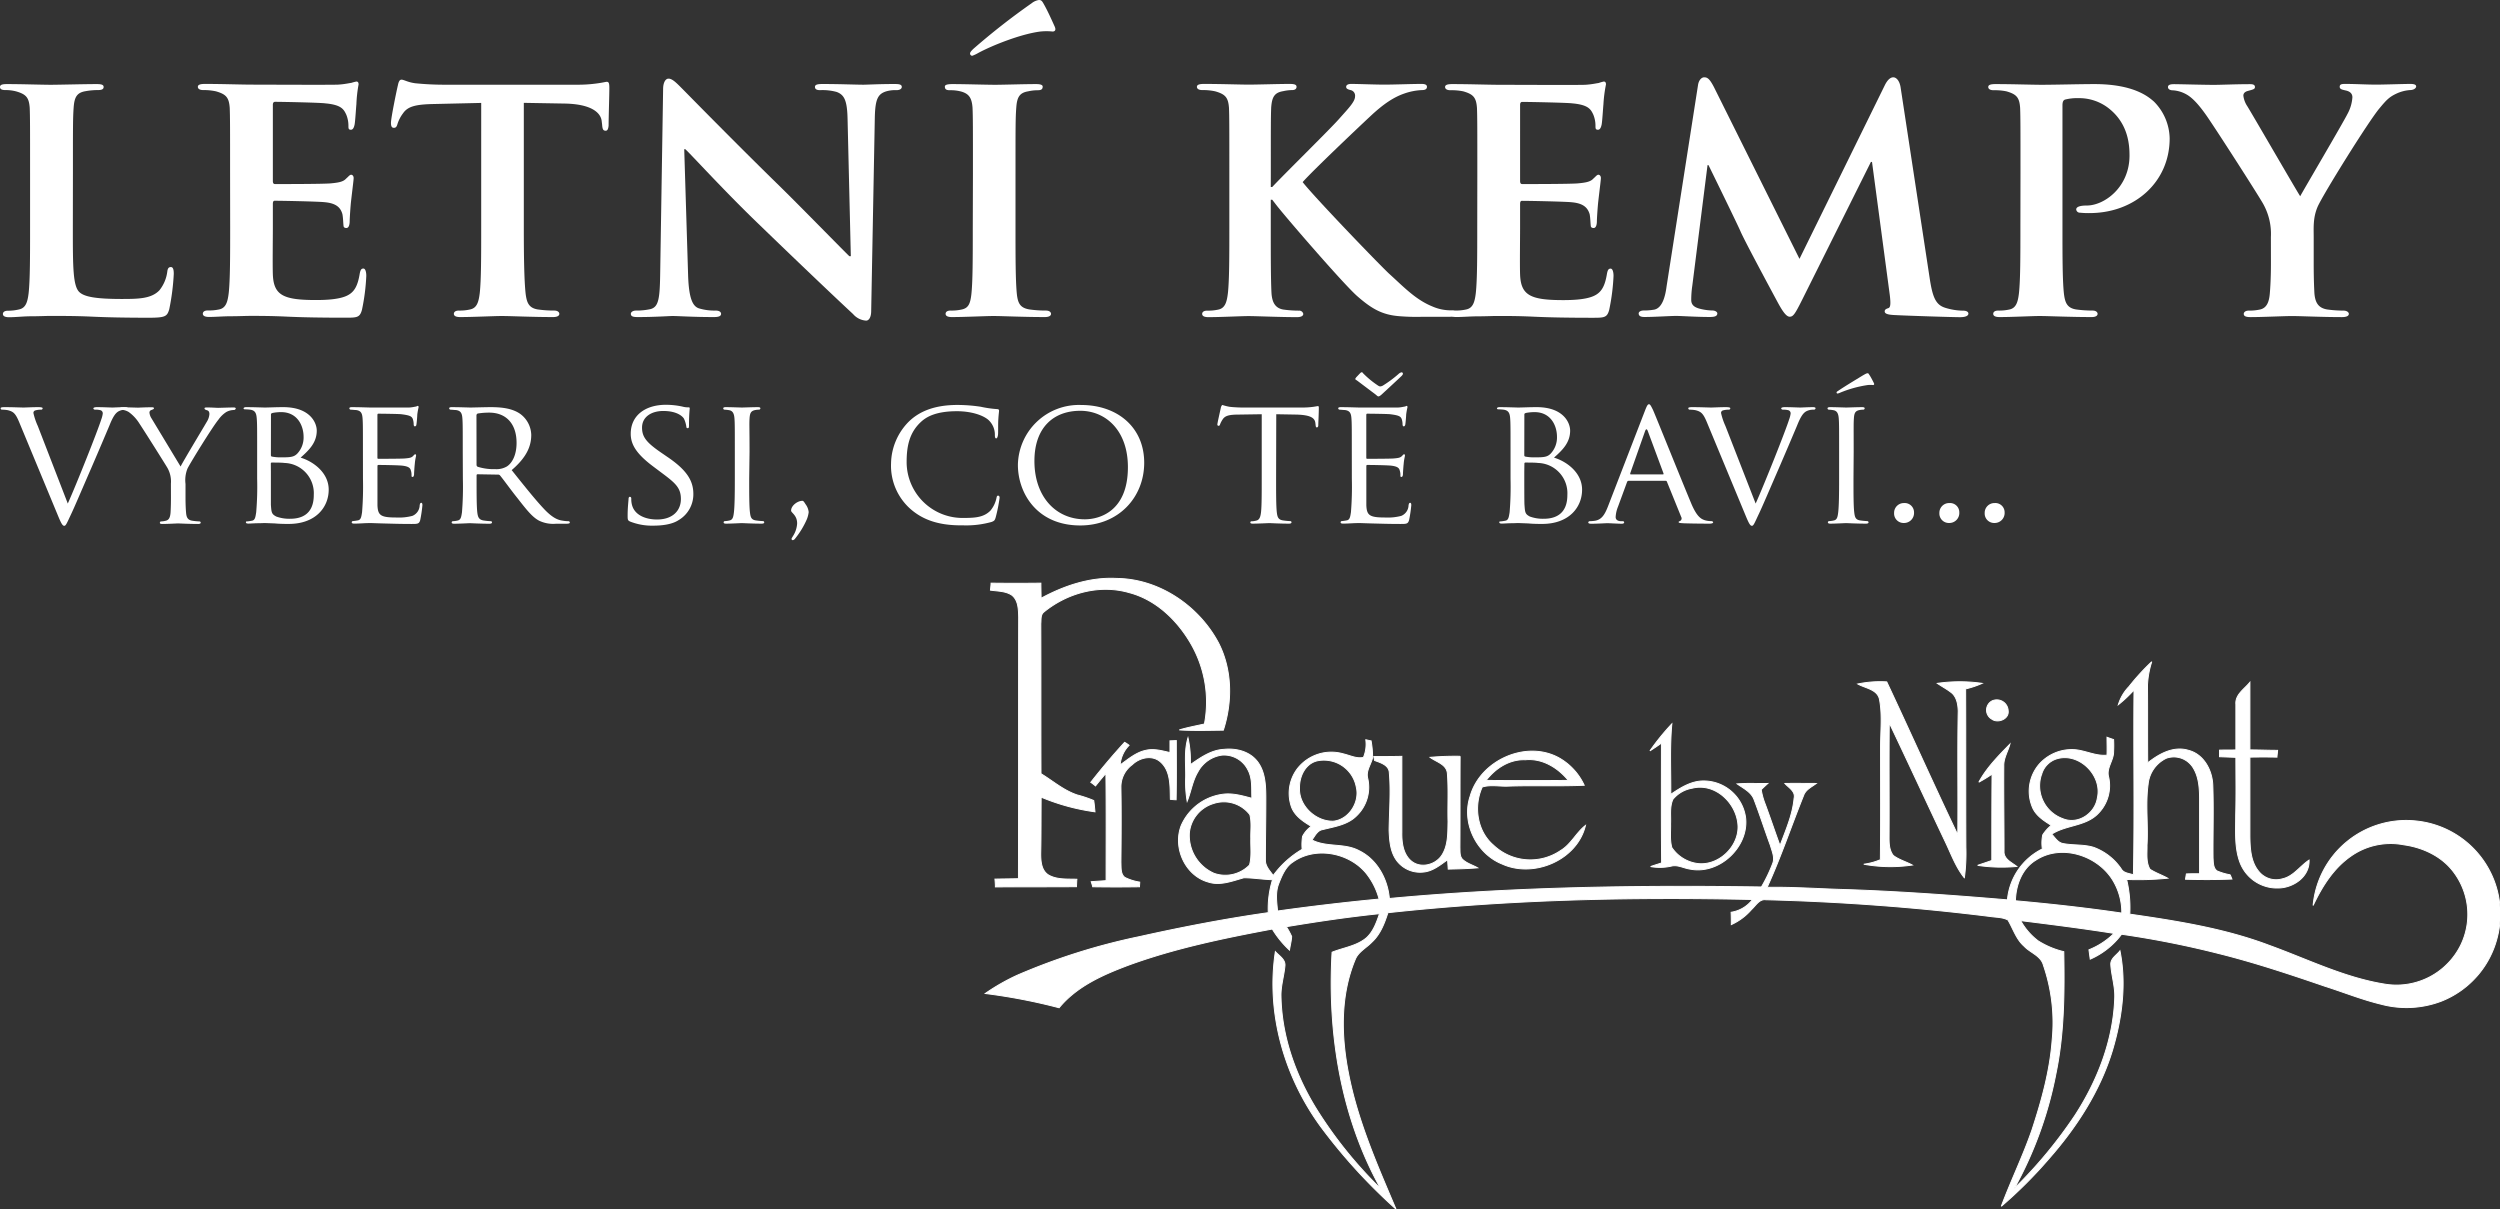 <svg id="Layer_1" data-name="Layer 1" xmlns="http://www.w3.org/2000/svg" viewBox="0 0 638.35 308.73"><rect x="0" y="0" width="638.35" height="308.73" fill="#333333" stroke="none"/><defs><style>.cls-1,.cls-2{fill:#fff;}.cls-1{stroke:#fff;stroke-width:0.25px;}</style></defs><path class="cls-1" d="M260.11,157.59c-.06,22.28,0,44.5-.06,66.77-2,.06-4,.06-6,.11.06.65.11,1.3.11,2,6.9-.06,13.8,0,20.7-.06.05-.59.05-1.24.11-1.9-2.39-.1-5.05.17-7.23-1.08-1.84-1.14-2-3.48-2-5.44.11-4.83.06-9.61.11-14.45a54.68,54.68,0,0,0,13.74,3.75c-.1-1-.16-1.9-.32-2.88A29.38,29.38,0,0,0,275.1,203c-3.48-1.14-6.25-3.59-9.29-5.44-.05-12.76,0-25.53-.05-38.3.11-1-.11-2.17.71-2.93,6-4.94,14.28-7.22,21.89-5,6.79,1.79,12.22,7,15.7,13a29.75,29.75,0,0,1,3.48,20.53c-2.13.49-4.3.87-6.42,1.52,3.75.22,7.5.11,11.25.06,2.34-7.23,2.28-15.38-1.2-22.22-5-9.46-15.15-16.41-26-16.52-6.79-.38-13.42,1.85-19.34,5.06,0-1.31-.05-2.56-.05-3.86q-6.36.08-12.72,0c0,.43-.11,1.3-.16,1.79,1.85.27,3.86.22,5.43,1.25C260.05,153.25,260.05,155.64,260.11,157.59Z"/><path class="cls-1" d="M616.54,209.59a23.87,23.87,0,0,0-25.91,21.62c2.28-4.84,5.22-9.56,9.73-12.66a17.63,17.63,0,0,1,13.47-2.83c4.72.65,9.45,2.83,12.43,6.63a17.94,17.94,0,0,1,2.13,18.85,18.28,18.28,0,0,1-19,10.16c-10.48-1.58-20-6.36-29.88-9.94-11.46-4.35-23.63-6.25-35.69-8a30.81,30.81,0,0,0-.81-8.86,74.91,74.91,0,0,0,10.48-.32c-1.47-.82-3.1-1.36-4.51-2.28-1.08-1.8-.71-4.13-.76-6.14.33-5.16-.43-10.38.28-15.54a8.2,8.2,0,0,1,4.66-6.68,5.78,5.78,0,0,1,6.74,2.28c1.63,2.5,1.74,5.59,1.74,8.53,0,6.19,0,12.44,0,18.69-1.15,0-2.29,0-3.37.05-.05.33-.17,1-.22,1.36,4,.11,7.87.11,11.85-.05l-.44-1.09a14.43,14.43,0,0,1-3.38-1c-1-.76-.91-2.17-1-3.26-.06-6.19.16-12.38-.06-18.53-.11-3.85-2.28-8-6.25-9-3.8-1.14-7.49.92-10.37,3.21-.06-6.63,0-13.21-.06-19.83a22.75,22.75,0,0,1,1.09-6,58.08,58.08,0,0,0-5.81,6.35,11.35,11.35,0,0,0-2.72,4.62,35,35,0,0,0,4-3.75c-.16,15.76.17,31.51-.16,47.21-1.08-.43-2.44-.38-3.1-1.52a14.59,14.59,0,0,0-7-5.49c-2.56-.81-5.33-.48-7.93-1-1.3-.27-2-1.52-2.83-2.39,3.53-2.28,8.15-2,11.35-4.78a10.11,10.11,0,0,0,3.21-9.73c-.7-2.39,1.31-4.29,1.25-6.63a28,28,0,0,0,0-3c-.44-.16-1.25-.43-1.69-.6,0,1.53.06,3.05,0,4.57-3,.32-5.76-1.36-8.74-1.42a11.12,11.12,0,0,0-8.64,3.81,10.59,10.59,0,0,0-1.52,11.24c1,2,2.88,3.16,4.67,4.3a10.13,10.13,0,0,0-2.18,2.44,10.23,10.23,0,0,0-.1,3.58,16.11,16.11,0,0,0-8.91,13c-13.42-1.14-26.89-2.12-40.36-2.6-7-.17-14-.71-21-.6,3.53-7.72,6.19-15.7,9.34-23.52.54-1.47,2.06-2.12,3.2-3-2.66,0-5.37-.05-8,0,1,1.14,2.77,2,2.34,3.81-.38,4.18-2.12,8.09-3.59,12.06-1.3-3.54-2.49-7.12-3.8-10.65a17.5,17.5,0,0,1-1-3.64c.54-.55,1.14-1.09,1.68-1.58-2.6.06-5.21-.11-7.82.11,1.58,1.14,3.64,2.07,4.34,4.08,1.47,3.85,2.72,7.76,4.14,11.62.43,1.52,1.19,3.1.59,4.62a39.53,39.53,0,0,1-2.88,6c-31.67-.48-63.45,0-95,2.94-.44-5-3.16-10-7.77-12.22-3.75-2-8.26-.77-12-2.72.76-1,1.36-2.45,2.77-2.66,3-.76,6.3-1.2,8.59-3.48a10.1,10.1,0,0,0,2.88-9.62c-.49-1.9.86-3.53,1.25-5.27a23.61,23.61,0,0,0-.39-4.29c-.32,0-1-.22-1.35-.27a8.59,8.59,0,0,1-.6,4.51c-1.79.38-3.48-.54-5.17-.92a11,11,0,0,0-11.57,3.64,10.45,10.45,0,0,0-1.57,10.1c.92,2.23,3,3.59,5,4.78a7.11,7.11,0,0,0-2.23,2.56,13.5,13.5,0,0,0-.11,3.31,24.64,24.64,0,0,0-7.38,6.68c-.82-1.14-2-2.33-2-3.86,0-5.1.11-10.16.11-15.26,0-3.32,0-7-2-9.78s-5.55-3.64-8.7-3.31c-3.25.16-6,2.11-8.58,3.91a26.29,26.29,0,0,0-.6-6.85c-1,3.26-.54,6.68-.59,10a29.37,29.37,0,0,0,.38,6.2c1-2.45,1.35-5.17,2.71-7.45a8.22,8.22,0,0,1,6.2-4.34,6.8,6.8,0,0,1,6.62,3.8c1.2,2.23.87,4.83,1,7.23-2.5-.66-5.05-1.42-7.66-1a13.51,13.51,0,0,0-10.38,7.93c-2.22,5.65,1,12.82,6.9,14.45,3,1,6.14-.27,9.08-1.09,2.44,0,4.88.44,7.33.49a24.83,24.83,0,0,0-1.09,8.42c-11.08,1.58-22.05,3.7-33,6.14A160.92,160.92,0,0,0,259.78,249a53.22,53.22,0,0,0-8.2,4.68,145.5,145.5,0,0,1,18.85,3.64c4.51-5.49,11.19-8.42,17.71-10.87,11.9-4.35,24.34-6.9,36.73-9.23a24.79,24.79,0,0,0,4.39,5.38c.16-1.15.49-2.29.55-3.48a18.62,18.62,0,0,0-1.36-2.5c7.88-1.31,15.81-2.5,23.8-3.32-.76,2.18-1.53,4.46-3.26,6.09-2.5,2.17-5.88,2.55-8.86,3.75-1.2,20.7,2.23,42.15,12.44,60.41A109,109,0,0,1,336,282.93c-5.27-8.59-8.75-18.48-8.91-28.58-.06-2.61.76-5.11,1-7.66.22-1.69-1.46-2.61-2.44-3.7-2.39,15.7,2.28,31.95,11.57,44.66a141.33,141.33,0,0,0,19.23,21.08c-4.78-11.25-9.77-22.54-12.11-34.61-1.9-9.61-2.12-19.88,1.68-29.06.76-2,2.83-3,4.24-4.46,2.18-2,3.26-4.83,4.13-7.55,30.91-3.37,62-4.07,93.11-3.37a8.45,8.45,0,0,1-5.48,3.26c.05,1,.05,2.12.05,3.15a15.06,15.06,0,0,0,5.16-3.85c1.09-1,2-2.72,3.64-2.5,19.18.49,38.36,1.9,57.43,4.29,1.46.22,3,.16,4.4.87,1.36,2.28,2.11,4.94,4.18,6.74,1.58,1.68,4.24,2.39,4.89,4.83a45.09,45.09,0,0,1,2.22,19.18c-.59,7.82-2.71,15.43-5.15,22.87-2.29,6.63-5.38,12.93-7.83,19.5A113.39,113.39,0,0,0,523,296.07c7.23-8.2,13.31-17.55,16.46-28.08,2.39-8.1,3.54-16.85,1.85-25.21-.81,1.09-2.44,1.95-2.34,3.53.17,2.88,1.14,5.65,1,8.58-.38,10.76-4.4,21.08-10.21,30a117.58,117.58,0,0,1-15.43,18.58,99.43,99.43,0,0,0,10.64-29.34c2.13-10.26,2.18-20.75,2-31.13a21.83,21.83,0,0,1-6.56-2.76,16.46,16.46,0,0,1-4.46-5.17c8,1,15.91,2,23.85,3.26a19.29,19.29,0,0,1-6.41,4.19c.11.76.21,1.57.33,2.39a20,20,0,0,0,8-6.36,239.48,239.48,0,0,1,24.88,4.94c9.13,2.28,18.09,5.27,27,8.32,4.78,1.52,9.45,3.42,14.4,4.61a25,25,0,0,0,15.32-.76,23.67,23.67,0,0,0,14.29-16.13,23.88,23.88,0,0,0-21-29.93Zm-297.16,4.56c-.06,2.22.27,4.56-.33,6.73A8.64,8.64,0,0,1,310,223a10.55,10.55,0,0,1-6.3-10.38,8.68,8.68,0,0,1,6.13-7.44,8.34,8.34,0,0,1,9.3,2.83C319.65,210,319.32,212.08,319.38,214.15Zm12.44-13c-.06-2.94,1.52-6.25,4.62-6.9a8.41,8.41,0,0,1,9.88,6.74c.93,3.8-1.84,8.25-5.81,8.69C336,209.85,331.55,205.73,331.82,201.11Zm-5.6,31.51c-.21-2.28-.6-4.73.28-7,.81-2.07,1.73-4.35,3.69-5.6,5.7-4,14.13-2.39,18.52,2.77a17.75,17.75,0,0,1,3.43,6.74C343.49,230.39,334.81,231.42,326.22,232.62Zm195.09-34.93a5.78,5.78,0,0,1,3.69-3.92c5.76-1.9,11.9,4.13,10.54,9.95-.6,4-5,6.9-8.85,5.27A8.9,8.9,0,0,1,521.31,197.69ZM514.62,230c.11-4,1.64-8.21,5.22-10.38,6.63-4.35,16.24-1.09,19.94,5.65a15.83,15.83,0,0,1,2,7.88C532.71,231.81,523.7,230.83,514.62,230Z"/><path class="cls-1" d="M479.91,178.57c.76,4,.27,8.14.27,12.22,0,9.56.06,19.12-.05,28.73a16.06,16.06,0,0,1-4.24,1.15,37.87,37.87,0,0,0,12.39.21c-1.58-.86-3.43-1.36-4.84-2.44-1.19-1.52-1.08-3.53-1.08-5.33.05-9.5-.06-19,.05-28.52,4.83,10.11,9.51,20.27,14.34,30.43,1.47,3.09,2.66,6.41,4.83,9.12a46.53,46.53,0,0,0,.39-7.82c-.06-13.47,0-26.95-.06-40.42a22.69,22.69,0,0,0,4.19-1.41,40,40,0,0,0-11.41,0c1.25.87,2.55,1.52,3.74,2.5,1.26,1.14,1.53,3,1.58,4.56-.21,10.54,0,21.08-.11,31.62-6.19-12.93-12-26-18.14-39.06a28,28,0,0,0-7.39.54C476.27,175.74,479.37,176,479.91,178.57Z"/><path class="cls-1" d="M570.86,208.17c0,4-.33,8.2,1.08,12a10.11,10.11,0,0,0,9.83,6.57c3.81-.05,8-2.88,7.83-7.12-2.34,1.53-4,4.19-6.85,4.79a5.67,5.67,0,0,1-5.76-1.63c-2.28-2.5-2.45-6-2.5-9.19,0-6.73,0-13.52,0-20.26,2.29-.05,4.63-.05,6.91,0,0-.43.16-1.3.16-1.74-2.34,0-4.72-.11-7.07-.11,0-5.75,0-11.52,0-17.27-1.41,1.74-3.8,3.15-3.58,5.65,0,3.86,0,7.77,0,11.62-1.41.06-2.77,0-4.18.06v1.68l4.18.16C570.91,198.34,571,203.28,570.86,208.17Z"/><path class="cls-1" d="M508.59,183.62c1.53,1.14,4.41,0,4.18-2.07a2.91,2.91,0,0,0-4.06-2.61A2.65,2.65,0,0,0,508.59,183.62Z"/><path class="cls-1" d="M424.28,220.34c-1,.33-1.9.6-2.82.93a13.31,13.31,0,0,0,5.26-.11c1.63-.44,3.21.54,4.84.76,7.39,1.46,14.94-5.6,14.18-13a10.83,10.83,0,0,0-10.65-9.51c-3.2-.05-6,1.74-8.47,3.42.05-6-.28-12,.27-18a61.82,61.82,0,0,0-5.6,6.9c1-.65,2-1.3,2.94-2C424.23,199.91,424.17,210.13,424.28,220.34Zm2.29-10c.1-2.11-.28-4.29.59-6.24a8,8,0,0,1,4.89-2.83c5.92-1.52,11.52,3.86,11.74,9.67.16,5.27-4.9,10.11-10.17,9.57a9.35,9.35,0,0,1-6.73-4.08C426.34,214.47,426.62,212.35,426.57,210.34Z"/><path class="cls-1" d="M289.12,195.24c1.79-1.74,4.94-2.55,7.06-.81,2.83,2.33,2.56,6.36,2.66,9.67.38.05,1.14.11,1.47.11.11-5.05.05-10.06.05-15.11-.38,0-1.19.06-1.62.06v3c-2-.44-4.13-1.09-6.26-.55-2.49.55-4.45,2.29-6.46,3.7a8,8,0,0,1,2.28-5,7.54,7.54,0,0,0-1.14-.76c-3,3.26-5.87,6.68-8.64,10.21a10,10,0,0,1,1.2.92c.87-1.08,1.74-2.17,2.66-3.2.11,9.13.05,18.25.05,27.38-1.24.11-2.49.16-3.8.27.11.33.33,1,.39,1.3,4,.06,8,.06,11.94,0,0-.27.06-.87.06-1.19a12.88,12.88,0,0,1-3.8-1.2c-1.14-.87-.93-2.55-1-3.85.06-6.36.11-12.77,0-19.13A7,7,0,0,1,289.12,195.24Z"/><path class="cls-1" d="M513.21,190c-2.93,3-5.92,6-7.93,9.72a34.41,34.41,0,0,0,3.37-2.06c-.06,7.33-.06,14.72-.06,22.05-1.19.44-2.39.82-3.63,1.25a41.68,41.68,0,0,0,10,.28c-1.24-1-3.36-1.86-3.25-3.86,0-7.28-.11-14.51-.06-21.79C511.58,193.61,512.72,191.87,513.21,190Z"/><path class="cls-1" d="M383.54,220.61c8.09,3.7,19.17-1,21.29-9.83-2.38,1.85-3.69,4.83-6.36,6.41a13.7,13.7,0,0,1-17.16-1.41c-4.18-3.59-5.06-9.94-2.83-14.83,2.18-.66,4.46-.11,6.63-.22,6.47-.22,12.93.06,19.4-.22a15.47,15.47,0,0,0-6.36-6.95c-8.42-4.73-20.21.59-22.77,9.78C373.11,210.07,377,218,383.54,220.61ZM389.46,194c4.34-.43,8.31,2,11,5.27-7,.06-14,.06-21,0C381.85,196.16,385.44,193.83,389.46,194Z"/><path class="cls-1" d="M354.75,197.36c.43,4.84,0,9.78-.06,14.67.11,2.66.32,5.49,1.95,7.71a7.44,7.44,0,0,0,6.69,2.94c2.44-.17,4.4-1.8,6.3-3.16.05.82.11,1.58.16,2.4,2.5-.06,5-.11,7.5-.33-1.31-.76-2.83-1.14-3.91-2.23-.71-.81-.55-2-.6-3,.05-7.76,0-15.48.05-23.25a72.72,72.72,0,0,0-7.66.27c1.58,1.2,4.18,1.74,4.4,4.08.33,4.07.06,8.2.17,12.33-.06,2.88.05,6.09-1.58,8.59s-5.43,3.47-7.82,1.46c-2.07-1.74-2.44-4.72-2.39-7.28V193.12c-2.39.06-4.78.06-7.17.06.05.21.16.76.21,1C352.52,194.75,354.69,195.35,354.75,197.36Z"/><path class="cls-2" d="M17.31,128.58c2.36-5.28,7.68-18.69,8.56-21.52a6.4,6.4,0,0,0,.37-1.48.83.83,0,0,0-.55-.83,4.73,4.73,0,0,0-1.39-.14c-.23,0-.46-.14-.46-.32s.27-.33.92-.33c1.62,0,3.47.1,4,.1.23,0,2-.1,3.19-.1.42,0,.65.1.65.28s-.14.37-.46.37a3.81,3.81,0,0,0-1.95.46c-.55.37-1.2.93-2.26,3.61-.47,1.11-2.46,5.83-4.54,10.64-2.5,5.74-4.3,10-5.22,11.94-1.11,2.36-1.35,3-1.76,3s-.74-.51-1.53-2.41l-10-24.1c-.93-2.22-1.48-2.64-2.83-3a7.74,7.74,0,0,0-1.57-.14.35.35,0,0,1-.32-.37c0-.23.41-.28,1.06-.28,2,0,4.26.1,4.77.1s2.22-.1,3.79-.1c.74,0,1.11.1,1.11.28a.37.37,0,0,1-.41.37A5,5,0,0,0,9,104.8a.64.64,0,0,0-.46.69,16.36,16.36,0,0,0,1.11,3.28Z"/><path class="cls-2" d="M43.64,123.49a7,7,0,0,0-.88-4c-.33-.6-5.83-9.34-7.22-11.43a10.15,10.15,0,0,0-2.68-2.86,4.06,4.06,0,0,0-1.72-.56.4.4,0,0,1-.41-.37c0-.18.14-.28.51-.28.78,0,3.84.1,4,.1s1.94-.1,3.52-.1c.46,0,.55.1.55.28s-.27.28-.65.42a.68.68,0,0,0-.5.65,3.2,3.2,0,0,0,.55,1.52l7.4,12.26c.84-1.66,5.93-10.08,6.67-11.38a4.29,4.29,0,0,0,.69-2c0-.56-.19-.88-.65-1s-.6-.28-.6-.47.23-.23.65-.23c1.06,0,2.5.1,2.82.1s3.19-.1,4-.1c.28,0,.51.1.51.23a.48.48,0,0,1-.51.42,4.2,4.2,0,0,0-1.9.51,7.16,7.16,0,0,0-2,1.94c-1.35,1.58-7.08,10.83-7.91,12.49a7.83,7.83,0,0,0-.51,3.94v3.37c0,.65,0,2.32.14,3.94.09,1.15.37,1.89,1.57,2.08a15.88,15.88,0,0,0,1.85.18.32.32,0,0,1,.32.33c0,.18-.23.32-.64.32-2.27,0-4.91-.14-5.14-.14s-2.78.14-4,.14c-.46,0-.65-.09-.65-.32a.32.32,0,0,1,.33-.33,5.53,5.53,0,0,0,1.2-.18c.83-.19,1.11-.93,1.2-2.08.1-1.62.1-3.29.1-3.94Z"/><path class="cls-2" d="M65.66,115.34c0-6.1,0-7.21-.1-8.46s-.32-2.08-1.66-2.27a12.33,12.33,0,0,0-1.39-.09c-.14,0-.32-.09-.32-.23s.18-.33.64-.33c1.85,0,4.49.1,4.72.1,1,0,2.87-.1,4.77-.1,6.8,0,8.56,3.94,8.56,6,0,3.1-2,5-4.12,6.89,3.1.93,7.17,3.75,7.17,8.19s-3.29,8.74-10.22,8.74c-.74,0-2.23,0-3.52-.13l-2.64-.1c-.09,0-.83.05-1.66.05s-1.81.09-2.46.09c-.41,0-.64-.09-.64-.32s.09-.23.32-.23a10.79,10.79,0,0,0,1.25-.19c.79-.14.88-1,1.06-2.17a77.5,77.5,0,0,0,.24-8.52Zm3.51.84c0,.27.09.37.28.41a12,12,0,0,0,2.5.19c2.26,0,3.14-.09,4-1a6,6,0,0,0,1.57-4.21c0-3-1.67-6.34-5.74-6.34a11.87,11.87,0,0,0-2.08.19c-.37.09-.51.18-.51.41Zm0,4.35c0,3,0,7.77,0,8.37.14,1.9.14,2.36,1.39,3a9.7,9.7,0,0,0,3.56.56c2.68,0,6-1,6-6.06a7.73,7.73,0,0,0-7.54-8.19c-.51-.1-2.55-.1-3.2-.1-.14,0-.23.1-.23.28Z"/><path class="cls-2" d="M92.67,115.34c0-6.1,0-7.21-.09-8.46s-.32-2-1.67-2.18c-.32,0-1-.09-1.38-.09a.39.39,0,0,1-.33-.32c0-.23.19-.33.65-.33,1.85,0,4.49.1,4.72.1s8.79,0,9.72,0c.78,0,1.52-.19,1.85-.24.18,0,.37-.18.55-.18s.19.18.19.37a18.33,18.33,0,0,0-.33,1.85c0,.37-.14,2.13-.23,2.59,0,.19-.18.42-.37.42s-.32-.19-.32-.51a4.44,4.44,0,0,0-.23-1.39c-.28-.65-.7-.92-2.92-1.2-.69-.09-5.41-.14-5.87-.14-.19,0-.24.14-.24.42v10.68c0,.28,0,.42.24.42.5,0,5.87,0,6.8-.09s1.57-.14,2-.56c.27-.28.46-.51.6-.51s.23.09.23.33-.23.87-.33,2.17c-.09.79-.18,2.27-.18,2.55s-.09.74-.37.74-.28-.14-.28-.37a3.61,3.61,0,0,0-.18-1.3c-.14-.56-.51-1-2.09-1.2-1.11-.14-5.45-.19-6.15-.19a.25.25,0,0,0-.28.28v3.28c0,1.35,0,5.93,0,6.71.1,2.64.84,3.15,4.86,3.15a13.4,13.4,0,0,0,4.07-.42,3,3,0,0,0,1.85-2.73c.1-.46.19-.6.42-.6s.28.32.28.6a33.29,33.29,0,0,1-.56,3.8c-.27,1-.69,1-2.26,1-3.06,0-5.42-.09-7.08-.13s-2.78-.1-3.38-.1c-.09,0-.88,0-1.76.05s-1.71.09-2.36.09c-.41,0-.65-.09-.65-.32a.32.32,0,0,1,.33-.33,10.75,10.75,0,0,0,1.25-.18c.78-.14.88-.93,1.06-2.08a80.85,80.85,0,0,0,.23-8.52Z"/><path class="cls-2" d="M118.16,115.34c0-6.1,0-7.21-.09-8.46s-.32-2-1.66-2.18c-.33,0-1-.09-1.39-.09a.39.39,0,0,1-.33-.32c0-.23.19-.33.65-.33,1.85,0,4.58.1,4.81.1.42,0,3.84-.1,5.09-.1,2.59,0,5.46.23,7.59,1.72a6.87,6.87,0,0,1,2.82,5.36c0,2.92-1.2,5.74-5,9,3.33,4.16,6.15,7.72,8.51,10.18,2.17,2.22,3.51,2.59,4.53,2.73a8,8,0,0,0,1.44.13.36.36,0,0,1,.37.33c0,.23-.24.32-1,.32H142a8.29,8.29,0,0,1-4.35-.78c-1.76-.93-3.24-2.83-5.55-5.79-1.71-2.13-3.52-4.67-4.4-5.73a.6.6,0,0,0-.55-.24l-5.18-.09c-.19,0-.28.09-.28.33v.92c0,3.79,0,6.85.18,8.47.14,1.15.37,1.89,1.62,2.08a15.5,15.5,0,0,0,1.81.18.29.29,0,0,1,.32.33c0,.18-.18.32-.65.32-2.22,0-4.81-.14-5-.14s-2.78.14-4,.14c-.41,0-.64-.09-.64-.32a.32.32,0,0,1,.32-.33,6,6,0,0,0,1.25-.18c.78-.19.88-.93,1.06-2.08a80.85,80.85,0,0,0,.23-8.52Zm3.52,3.34a.55.55,0,0,0,.28.5,13.56,13.56,0,0,0,4.49.61,5.27,5.27,0,0,0,3-.7c1.39-.92,2.45-3,2.45-6,0-4.91-2.68-7.73-7-7.73a18.24,18.24,0,0,0-2.92.23.52.52,0,0,0-.32.47Z"/><path class="cls-2" d="M160.86,133.16c-.55-.28-.6-.42-.6-1.48,0-2,.19-3.52.23-4.17,0-.41.1-.65.33-.65s.37.14.37.47a5.81,5.81,0,0,0,.14,1.43c.64,2.87,3.7,3.89,6.43,3.89,4,0,6.1-2.27,6.1-5.23s-1.52-4.16-5.13-6.85l-1.85-1.39c-4.4-3.28-5.83-5.69-5.83-8.42,0-4.62,3.65-7.4,9-7.4a19.79,19.79,0,0,1,4.21.46,5.16,5.16,0,0,0,1.43.19c.33,0,.42,0,.42.28s-.18,1.48-.18,4.16c0,.6,0,.88-.33.88s-.32-.19-.37-.51a7,7,0,0,0-.6-1.94c-.28-.46-1.62-1.94-5.27-1.94-3,0-5.42,1.48-5.42,4.25,0,2.5,1.25,3.93,5.28,6.66l1.15.79c5,3.38,6.67,6.11,6.67,9.48a7.65,7.65,0,0,1-3.8,6.71c-1.71,1.11-4.25,1.39-6.47,1.39A15.11,15.11,0,0,1,160.86,133.16Z"/><path class="cls-2" d="M191.3,122.28c0,3.8,0,6.9.19,8.52.14,1.15.28,1.89,1.48,2.08a17,17,0,0,0,1.85.18.32.32,0,0,1,.32.33c0,.18-.18.32-.64.32-2.27,0-4.91-.14-5.09-.14s-2.78.14-4,.14c-.41,0-.64-.09-.64-.32a.32.32,0,0,1,.32-.33,6,6,0,0,0,1.25-.18c.78-.19.92-.93,1.06-2.08.19-1.62.23-4.72.23-8.52v-6.94c0-6.1,0-7.21-.09-8.46s-.42-1.94-1.29-2.13a7.74,7.74,0,0,0-1.25-.14.35.35,0,0,1-.33-.32c0-.23.19-.33.65-.33,1.34,0,3.89.1,4.12.1s2.82-.1,4.07-.1c.46,0,.65.1.65.33a.39.39,0,0,1-.33.32,4.62,4.62,0,0,0-1,.09c-1.12.24-1.35.79-1.44,2.18s0,2.36,0,8.46Z"/><path class="cls-2" d="M202,130.38c0-1.3,1.67-2.5,2.87-2.5.23,0,.37.14.83.88a4,4,0,0,1,.79,2,7,7,0,0,1-.46,1.81,21.41,21.41,0,0,1-3,4.95.92.92,0,0,1-.6.41.34.34,0,0,1-.32-.32c0-.19.23-.46.32-.65a6.65,6.65,0,0,0,1.11-3.28C203.56,131.54,202,130.94,202,130.38Z"/><path class="cls-2" d="M232.52,130a14.74,14.74,0,0,1-5-11.66,15.5,15.5,0,0,1,4.58-10.73c2.46-2.36,6.16-4.21,12.4-4.21a40.33,40.33,0,0,1,5.92.46,28.1,28.1,0,0,0,4.17.6c.41,0,.51.19.51.42s-.1.79-.19,2.22,0,3.47-.09,4-.23.84-.46.84-.33-.28-.33-.84a5.1,5.1,0,0,0-1.71-3.93c-1.43-1.2-4.39-2.17-8-2.17-5.23,0-7.73,1.39-9.16,2.73-3,2.77-3.66,6.29-3.66,10.27a14.29,14.29,0,0,0,14.67,14.25c3.05,0,5.09-.23,6.71-1.85a7.35,7.35,0,0,0,1.57-3.29c.09-.41.14-.55.42-.55s.37.27.37.55a41.21,41.21,0,0,1-1,5c-.23.74-.32.87-1,1.15a24,24,0,0,1-7.36.88C239.83,134.22,235.72,132.79,232.52,130Z"/><path class="cls-2" d="M276.06,103.41c9.16,0,16.1,5.6,16.1,14.76,0,8.79-6.53,16-16.33,16-11.15,0-15.92-8.37-15.92-15.45A15.58,15.58,0,0,1,276.06,103.41ZM277,132.6c3.66,0,11-1.94,11-13.32,0-9.44-5.73-14.39-12.16-14.39-6.8,0-11.71,4.25-11.71,12.81C264.12,126.86,269.63,132.6,277,132.6Z"/><path class="cls-2" d="M325.84,122.28c0,3.8,0,6.9.18,8.52.14,1.15.32,1.89,1.57,2.08a16.09,16.09,0,0,0,1.85.18.3.3,0,0,1,.33.33c0,.18-.19.32-.65.32-2.22,0-4.81-.14-5-.14s-3,.14-4.21.14c-.46,0-.65-.09-.65-.32a.28.28,0,0,1,.32-.28,5.62,5.62,0,0,0,1.21-.18c.83-.19,1.06-1,1.2-2.13.18-1.62.18-4.72.18-8.52V105.77l-5.87.09c-2.55,0-3.52.32-4.12,1.25a6.49,6.49,0,0,0-.65,1.25c-.09.32-.23.37-.41.37a.31.31,0,0,1-.28-.33c0-.41.83-3.93.88-4.25s.28-.74.42-.74a14.06,14.06,0,0,0,1.8.46c1.16.14,2.73.19,3.19.19h15.36a20.58,20.58,0,0,0,2.92-.19c.6-.09,1-.18,1.15-.18s.19.23.19.46c0,1.2-.14,4-.14,4.49,0,.32-.19.5-.37.5s-.28-.13-.32-.69l-.05-.42c-.14-1.2-1-2.08-4.91-2.17l-5.08-.09Z"/><path class="cls-2" d="M345.17,115.34c0-6.1,0-7.21-.09-8.46s-.32-2-1.67-2.18c-.32,0-1-.09-1.38-.09a.39.39,0,0,1-.33-.32c0-.23.19-.33.65-.33,1.85,0,4.49.1,4.72.1s8.79,0,9.72,0c.78,0,1.52-.19,1.85-.24s.37-.18.55-.18.19.18.19.37a18.33,18.33,0,0,0-.33,1.85c0,.37-.14,2.13-.23,2.59-.05.19-.18.42-.37.42s-.32-.19-.32-.51a4.44,4.44,0,0,0-.23-1.39c-.28-.65-.7-.92-2.92-1.2-.69-.09-5.41-.14-5.87-.14-.19,0-.24.14-.24.42v10.68c0,.28,0,.42.24.42.5,0,5.87,0,6.8-.09s1.57-.14,2-.56.46-.51.6-.51.23.09.23.33-.23.87-.33,2.17c-.09.79-.18,2.27-.18,2.55s-.09.74-.37.74-.28-.14-.28-.37a3.61,3.61,0,0,0-.18-1.3c-.14-.56-.51-1-2.09-1.2-1.11-.14-5.45-.19-6.15-.19a.25.25,0,0,0-.28.28v3.28c0,1.35,0,5.93,0,6.71.1,2.64.84,3.15,4.86,3.15a13.4,13.4,0,0,0,4.07-.42,3,3,0,0,0,1.85-2.73c.1-.46.19-.6.42-.6s.28.32.28.6a33.29,33.29,0,0,1-.56,3.8c-.28,1-.69,1-2.26,1-3.06,0-5.42-.09-7.08-.13s-2.78-.1-3.38-.1c-.09,0-.88,0-1.76.05s-1.71.09-2.36.09c-.41,0-.65-.09-.65-.32a.32.32,0,0,1,.33-.33,10.75,10.75,0,0,0,1.25-.18c.78-.14.88-.93,1.06-2.08a80.85,80.85,0,0,0,.23-8.52Zm2.08-20c.19-.18.28-.28.42-.28s.23,0,.37.24a23.55,23.55,0,0,0,3.89,3.19,1.17,1.17,0,0,0,.46.18,1.51,1.51,0,0,0,.74-.23,29.79,29.79,0,0,0,3.93-2.91,1.66,1.66,0,0,1,.84-.47.36.36,0,0,1,.32.37c0,.19-.14.33-.28.51-.46.47-4.67,4.35-5.18,4.82-.37.32-.6.46-.79.46s-.32-.14-.69-.46l-4.67-3.52c-.42-.28-.56-.37-.56-.46s.14-.28.23-.42Z"/><path class="cls-2" d="M385.7,115.34c0-6.1,0-7.21-.09-8.46s-.33-2.08-1.67-2.27a12.18,12.18,0,0,0-1.39-.09c-.14,0-.32-.09-.32-.23s.18-.33.65-.33c1.85,0,4.48.1,4.71.1,1,0,2.87-.1,4.77-.1,6.8,0,8.56,3.94,8.56,6,0,3.1-2,5-4.12,6.89,3.1.93,7.17,3.75,7.17,8.19s-3.28,8.74-10.22,8.74c-.74,0-2.22,0-3.52-.13l-2.64-.1c-.09,0-.83.05-1.66.05s-1.81.09-2.45.09c-.42,0-.65-.09-.65-.32s.09-.23.32-.23a10.79,10.79,0,0,0,1.25-.19c.79-.14.88-1,1.07-2.17a80.85,80.85,0,0,0,.23-8.52Zm3.51.84c0,.27.1.37.28.41a12,12,0,0,0,2.5.19c2.27,0,3.15-.09,4-1a6,6,0,0,0,1.57-4.21c0-3-1.66-6.34-5.73-6.34a11.89,11.89,0,0,0-2.09.19c-.37.09-.51.18-.51.41Zm0,4.35c0,3,0,7.77.05,8.37.14,1.9.14,2.36,1.39,3a9.7,9.7,0,0,0,3.56.56c2.68,0,6-1,6-6.06a7.73,7.73,0,0,0-7.54-8.19c-.51-.1-2.55-.1-3.19-.1-.14,0-.24.1-.24.28Z"/><path class="cls-2" d="M420.07,104.75c.51-1.3.7-1.53,1-1.53s.56.56,1,1.44c.74,1.66,7.26,17.9,9.76,23.87,1.48,3.52,2.59,4,3.47,4.3a5.46,5.46,0,0,0,1.62.23c.23,0,.51.1.51.33s-.47.32-.93.32-3.61,0-6.43-.09c-.79-.05-1.44-.05-1.44-.28s.1-.18.28-.28a.73.73,0,0,0,.37-1.06l-3.65-9c-.09-.19-.14-.23-.37-.23h-9.39a.43.43,0,0,0-.42.32l-2.31,6.29a8.16,8.16,0,0,0-.6,2.64c0,.79.69,1.06,1.38,1.06h.37c.33,0,.42.14.42.33s-.23.32-.6.32c-1,0-3.19-.14-3.66-.14s-2.45.14-4.11.14c-.51,0-.79-.09-.79-.32a.36.36,0,0,1,.37-.33,10.3,10.3,0,0,0,1.2-.09c1.85-.23,2.64-1.62,3.43-3.61Zm4.54,16.38c.18,0,.18-.09.14-.28l-4-10.78q-.35-.9-.69,0l-3.8,10.78c0,.19,0,.28.14.28Z"/><path class="cls-2" d="M448.29,128.58c2.36-5.28,7.68-18.69,8.56-21.52a6.4,6.4,0,0,0,.37-1.48.83.83,0,0,0-.56-.83,4.63,4.63,0,0,0-1.38-.14c-.23,0-.47-.14-.47-.32s.28-.33.93-.33c1.62,0,3.47.1,4,.1.23,0,2-.1,3.19-.1.42,0,.65.1.65.28s-.14.37-.46.37a3.81,3.81,0,0,0-2,.46c-.55.37-1.2.93-2.26,3.61-.47,1.11-2.46,5.83-4.54,10.64-2.5,5.74-4.3,10-5.23,11.94-1.11,2.36-1.34,3-1.75,3s-.74-.51-1.53-2.41l-10-24.1c-.93-2.22-1.48-2.64-2.83-3a7.74,7.74,0,0,0-1.57-.14.35.35,0,0,1-.32-.37c0-.23.41-.28,1.06-.28,1.94,0,4.26.1,4.77.1s2.22-.1,3.79-.1c.74,0,1.11.1,1.11.28a.38.38,0,0,1-.42.37,5,5,0,0,0-1.48.19.64.64,0,0,0-.46.69,16.36,16.36,0,0,0,1.11,3.28Z"/><path class="cls-2" d="M473.27,122.28c0,3.8,0,6.9.19,8.52.14,1.15.28,1.89,1.48,2.08a17,17,0,0,0,1.85.18.32.32,0,0,1,.32.33c0,.18-.18.32-.64.32-2.27,0-4.91-.14-5.09-.14s-2.78.14-4,.14c-.41,0-.65-.09-.65-.32a.32.32,0,0,1,.33-.33,6,6,0,0,0,1.25-.18c.78-.19.92-.93,1.06-2.08.19-1.62.23-4.72.23-8.52v-6.94c0-6.1,0-7.21-.09-8.46s-.42-1.94-1.3-2.13a7.52,7.52,0,0,0-1.24-.14.35.35,0,0,1-.33-.32c0-.23.19-.33.65-.33,1.34,0,3.89.1,4.12.1s2.82-.1,4.07-.1c.46,0,.65.1.65.33a.39.39,0,0,1-.33.32,4.71,4.71,0,0,0-1,.09c-1.11.24-1.34.79-1.43,2.18s-.05,2.36-.05,8.46Zm5.18-24.52c.24.42,0,.56-.18.56a6.3,6.3,0,0,0-1.39,0,29.6,29.6,0,0,0-7,1.94,2.73,2.73,0,0,1-.69.23.26.26,0,0,1-.24-.27c0-.14.1-.24.33-.37,1.66-1.16,6-3.75,6.29-3.94.79-.46,1.06-.6,1.3-.6s.23.09.46.42S478,96.84,478.45,97.76Z"/><path class="cls-2" d="M483.64,131a2.49,2.49,0,0,1,2.54-2.55,2.38,2.38,0,0,1,2.55,2.41,2.55,2.55,0,0,1-2.6,2.68A2.42,2.42,0,0,1,483.64,131Z"/><path class="cls-2" d="M495.2,131a2.49,2.49,0,0,1,2.55-2.55,2.37,2.37,0,0,1,2.54,2.41,2.55,2.55,0,0,1-2.59,2.68A2.42,2.42,0,0,1,495.2,131Z"/><path class="cls-2" d="M506.77,131a2.49,2.49,0,0,1,2.54-2.55,2.37,2.37,0,0,1,2.55,2.41,2.55,2.55,0,0,1-2.6,2.68A2.42,2.42,0,0,1,506.77,131Z"/><path class="cls-2" d="M18.6,58.11c0,10.08,0,15.08,1.76,16.56,1.38,1.2,4.53,1.67,10.82,1.67,4.35,0,7.5-.1,9.53-2.22a9.51,9.51,0,0,0,2-4.72c.09-.74.28-1.21.92-1.21s.74.84.74,1.76A59.45,59.45,0,0,1,43.21,79c-.55,1.76-.92,2.13-5.18,2.13-5.83,0-10.55-.09-14.62-.28s-7.5-.18-10.83-.18c-.92,0-2.68.09-4.62.09S4,81,2.31,81c-1,0-1.57-.27-1.57-.83,0-.37.28-.83,1.3-.83A11.66,11.66,0,0,0,4.9,79c1.67-.37,2.13-1.85,2.41-4.16.37-3.34.37-9.53.37-16.75V44.23c0-11.94,0-14.16-.09-16.66-.19-2.68-.93-3.51-3.52-4.25A10.59,10.59,0,0,0,1.39,23C.46,23,0,22.76,0,22.21s.55-.74,1.76-.74c3.79,0,9,.18,11.19.18,2,0,8.61-.18,11.75-.18,1.21,0,1.76.18,1.76.74S26,23,25,23a17.54,17.54,0,0,0-3.14.28c-2.22.37-2.87,1.48-3.06,4.25-.18,2.5-.18,4.72-.18,16.66Z"/><path class="cls-2" d="M58.75,44.23c0-11.94,0-14.16-.09-16.66-.19-2.68-.93-3.51-3.52-4.25A14.56,14.56,0,0,0,51.91,23c-.84,0-1.39-.28-1.39-.83s.64-.74,1.85-.74c4.25,0,9.44.18,11.75.18,2.59,0,20.63.09,22.21,0s2.77-.37,3.42-.46A9.7,9.7,0,0,1,91,20.82c.47,0,.56.37.56.74A35.32,35.32,0,0,0,91,26.65c-.09.83-.28,4.25-.46,5.18-.09.37-.28,1.3-.93,1.3s-.64-.37-.64-1a7.43,7.43,0,0,0-.56-2.87c-.65-1.39-1.29-2.5-5.36-2.87C81.61,26.19,71.89,26,70.23,26c-.37,0-.56.28-.56.74V46.17c0,.46.09.83.56.83,1.85,0,12.39,0,14.25-.18s3.14-.37,3.88-1.2c.65-.56.93-1,1.3-1s.64.37.64.83-.18,1.76-.64,5.74c-.19,1.57-.37,4.72-.37,5.27s-.1,1.76-.84,1.76c-.55,0-.74-.28-.74-.65-.09-.83-.09-1.85-.27-2.86C87,53.11,86,51.91,82.9,51.63c-1.48-.18-10.73-.37-12.77-.37-.37,0-.46.37-.46.83v6.3c0,2.68-.09,9.34,0,11.65.19,5.37,2.68,6.57,11,6.57,2.13,0,5.55-.09,7.68-1s3-2.59,3.52-5.83c.18-.84.37-1.21.92-1.21s.74,1,.74,1.85a52.39,52.39,0,0,1-1.11,8.7c-.55,2-1.29,2-4.35,2-6.1,0-11-.09-15-.28s-7-.18-9.43-.18c-.93,0-2.69.09-4.63.09s-4,.18-5.64.18c-1,0-1.58-.27-1.58-.83,0-.37.28-.83,1.3-.83A11.75,11.75,0,0,0,56,79c1.66-.37,2.12-1.85,2.4-4.16.37-3.34.37-9.53.37-16.75Z"/><path class="cls-2" d="M122.87,26.28l-12.12.28c-4.72.09-6.66.64-7.86,2.4a9,9,0,0,0-1.39,2.68c-.19.65-.37,1-.93,1s-.74-.46-.74-1.29c0-1.3,1.58-8.89,1.76-9.53.19-1,.46-1.48.93-1.48.64,0,1.48.64,3.51.92a75.81,75.81,0,0,0,8.14.37h33a35.37,35.37,0,0,0,5.55-.37c1.29-.18,1.94-.37,2.22-.37.55,0,.65.46.65,1.67,0,1.66-.19,7.49-.19,9.53-.09.83-.28,1.29-.74,1.29-.65,0-.83-.37-.92-1.57l-.1-.83c-.18-2-2.31-4.44-9.62-4.54l-10.27-.18V58.11c0,7.22.09,13.41.46,16.84.28,2.22.74,3.7,3.15,4.07a29.65,29.65,0,0,0,4.16.28c.93,0,1.3.46,1.3.83,0,.56-.65.83-1.57.83-5.37,0-10.83-.27-13.14-.27-1.85,0-7.41.27-10.65.27-1,0-1.57-.27-1.57-.83,0-.37.28-.83,1.3-.83A11.26,11.26,0,0,0,120.1,79c1.66-.37,2.12-1.85,2.4-4.16.37-3.34.37-9.53.37-16.75Z"/><path class="cls-2" d="M175.7,70.23c.19,6.11,1.21,8,2.78,8.51a13.62,13.62,0,0,0,4.26.56c.92,0,1.38.37,1.38.83,0,.65-.74.83-1.85.83-5.27,0-9.07-.27-10.55-.27-.74,0-4.62.27-8.79.27-1.11,0-1.85-.09-1.85-.83,0-.46.56-.83,1.3-.83a16.59,16.59,0,0,0,3.7-.37c2.13-.56,2.41-2.69,2.5-9.53l.74-46.64c0-1.57.55-2.68,1.39-2.68,1,0,2.12,1.2,3.51,2.59,1,1,13.23,13.51,25.08,25.08,5.55,5.45,16.38,16.56,17.58,17.67h.37l-.83-35c-.1-4.81-.84-6.2-2.78-6.94a13.75,13.75,0,0,0-4.26-.46c-1,0-1.29-.37-1.29-.83,0-.65.83-.74,2-.74,4.26,0,8.61.18,10.37.18.92,0,4-.18,7.95-.18,1.11,0,1.85.09,1.85.74,0,.46-.46.83-1.38.83a8.19,8.19,0,0,0-2.5.28c-2.22.65-2.87,2-3,6.47l-.93,49.6c0,1.76-.65,2.5-1.29,2.5a4.8,4.8,0,0,1-3.33-1.67c-5.09-4.72-15.27-14.43-23.78-22.67-8.89-8.51-17.49-18-19.06-19.43h-.28Z"/><path class="cls-2" d="M248.43,44.23c0-11.94,0-14.16-.1-16.66-.18-2.68-1-3.6-2.77-4.16a10.36,10.36,0,0,0-3-.37c-.84,0-1.3-.19-1.3-.93,0-.46.65-.64,1.95-.64,3.05,0,8.6.18,10.91.18,2,0,7.31-.18,10.46-.18,1,0,1.66.18,1.66.64,0,.74-.46.93-1.29.93a11.09,11.09,0,0,0-2.41.28c-2.22.37-2.87,1.48-3.05,4.25-.19,2.5-.19,4.72-.19,16.66V58.11c0,7.59,0,13.88.37,17.21.28,2.13.84,3.33,3.24,3.7a29.69,29.69,0,0,0,4.17.28c.92,0,1.29.46,1.29.83,0,.56-.65.83-1.57.83-5.37,0-10.92-.27-13.14-.27-1.85,0-7.4.27-10.64.27-1,0-1.57-.27-1.57-.83,0-.37.27-.83,1.29-.83a11.69,11.69,0,0,0,2.87-.28c1.67-.37,2.13-1.48,2.41-3.79.37-3.24.37-9.53.37-17.12ZM269.25,6.66c.55,1.11,0,1.39-.47,1.39a15.44,15.44,0,0,0-3.14,0c-5.09.65-12.4,3.61-15.83,5.46a9.24,9.24,0,0,1-1.57.74.6.6,0,0,1-.55-.56c0-.37.37-.74.83-1.2A176.77,176.77,0,0,1,263.42.83,3.91,3.91,0,0,1,265.27,0c.64,0,.83.28,1.29,1.11C267.3,2.41,268.13,4.16,269.25,6.66Z"/><path class="cls-2" d="M324.48,47.75h.37c2.78-3,14.62-14.62,17-17.31S346,26,346,24.61A1.45,1.45,0,0,0,344.84,23c-.74-.19-1.11-.37-1.11-.83s.46-.74,1.29-.74c1.76,0,6.2.18,8.42.18,2.5,0,7-.18,9.53-.18.84,0,1.39.18,1.39.74s-.46.83-1.2.83a15.61,15.61,0,0,0-4.72.93c-2.59.92-5.18,2.59-8.61,5.82-2.59,2.41-14.71,13.88-17.21,16.75,2.87,3.7,18.88,20.36,22,23.32,3.6,3.24,6.75,6.66,11.1,8.42a11.76,11.76,0,0,0,5,1c.64,0,1.11.37,1.11.83s-.47.83-1.95.83h-7.12a52.75,52.75,0,0,1-5.65-.18c-4.34-.37-7-2-10.54-5.09s-19.16-21.19-20.92-23.6L324.85,51h-.37v7.13c0,7.22,0,13.41.19,16.84.18,2.22.92,3.7,3,4.07a29,29,0,0,0,4,.28,1.05,1.05,0,0,1,1.11.83c0,.56-.65.83-1.58.83-4.53,0-10.36-.27-12.39-.27-1.86,0-7,.27-10.28.27-1,0-1.57-.27-1.57-.83,0-.37.28-.83,1.3-.83a11.75,11.75,0,0,0,2.87-.28c1.66-.37,2.12-1.85,2.4-4.16.37-3.34.37-9.53.37-16.75V44.23c0-11.94,0-14.16-.09-16.66-.19-2.68-.93-3.51-3.52-4.25A14.66,14.66,0,0,0,307,23c-.83,0-1.38-.28-1.38-.83s.64-.74,1.85-.74c4.25,0,9.43.18,11.38.18s7.77-.18,10.45-.18c1.21,0,1.76.18,1.76.74s-.46.83-1.11.83a10.87,10.87,0,0,0-2.31.28c-2.22.37-2.87,1.48-3.06,4.25-.09,2.5-.09,4.72-.09,16.66Z"/><path class="cls-2" d="M377.22,44.23c0-11.94,0-14.16-.09-16.66-.19-2.68-.93-3.51-3.52-4.25a14.66,14.66,0,0,0-3.24-.28c-.83,0-1.38-.28-1.38-.83s.64-.74,1.85-.74c4.25,0,9.43.18,11.75.18,2.59,0,20.63.09,22.2,0s2.78-.37,3.43-.46a9.7,9.7,0,0,1,1.29-.37c.47,0,.56.37.56.74a35.32,35.32,0,0,0-.65,5.09c-.09.83-.28,4.25-.46,5.18-.09.37-.28,1.3-.93,1.3s-.64-.37-.64-1a7.43,7.43,0,0,0-.56-2.87c-.65-1.39-1.3-2.5-5.37-2.87-1.38-.18-11.1-.37-12.77-.37-.37,0-.55.28-.55.74V46.17c0,.46.09.83.55.83,1.85,0,12.4,0,14.25-.18s3.15-.37,3.89-1.2c.65-.56.92-1,1.3-1s.64.37.64.83-.18,1.76-.64,5.74c-.19,1.57-.38,4.72-.38,5.27s-.09,1.76-.83,1.76c-.55,0-.74-.28-.74-.65-.09-.83-.09-1.85-.27-2.86-.47-1.58-1.49-2.78-4.54-3.06-1.48-.18-10.73-.37-12.77-.37-.37,0-.46.37-.46.83v6.3c0,2.68-.09,9.34,0,11.65.18,5.37,2.68,6.57,11,6.57,2.13,0,5.55-.09,7.68-1s3-2.59,3.52-5.83c.18-.84.37-1.21.92-1.21s.74,1,.74,1.85a53.46,53.46,0,0,1-1.11,8.7c-.55,2-1.29,2-4.35,2-6.1,0-11-.09-15-.28s-7-.18-9.44-.18c-.92,0-2.68.09-4.62.09s-4,.18-5.65.18c-1,0-1.57-.27-1.57-.83,0-.37.28-.83,1.3-.83a11.66,11.66,0,0,0,2.86-.28c1.67-.37,2.13-1.85,2.41-4.16.37-3.34.37-9.53.37-16.75Z"/><path class="cls-2" d="M433.57,21.74c.18-1.29.92-2,1.57-2,.83,0,1.39.37,2.5,2.5l21.84,43.86,21.83-44.42c.65-1.29,1.39-1.94,2.13-1.94s1.57.83,1.85,2.5l7.4,48.57c.74,4.91,1.48,7,4,7.78a16,16,0,0,0,4.63.74c.74,0,1.29.28,1.29.74,0,.65-.92.92-2.12.92-2,0-13.6-.37-16.84-.55-1.95-.09-2.41-.46-2.41-.93s.37-.65.93-.83.64-1.11.37-3.33l-4.54-34h-.28L460.22,76.43c-1.85,3.7-2.32,4.44-3.24,4.44s-1.94-1.57-3.24-4c-1.94-3.61-8.42-15.64-9.35-17.86-.64-1.48-5.46-11.38-8.14-16.84H436l-3.88,30.72a25.25,25.25,0,0,0-.28,3.7c0,1.48,1.11,2,2.5,2.32a13.94,13.94,0,0,0,2.87.37c.74,0,1.29.37,1.29.74,0,.74-.74.92-1.94.92-3.42,0-7.13-.27-8.61-.27s-5.46.27-8.05.27c-.83,0-1.48-.18-1.48-.92,0-.37.47-.74,1.3-.74a14.39,14.39,0,0,0,2.5-.19c2.22-.28,3-3.42,3.33-6Z"/><path class="cls-2" d="M515.91,44.23c0-11.94,0-14.16-.09-16.66-.18-2.68-.92-3.51-3.51-4.25a14.72,14.72,0,0,0-3.24-.28c-.84,0-1.39-.28-1.39-.83s.65-.74,1.85-.74c4.26,0,9.44.18,11.75.18,3.33,0,9.81-.18,13.51-.18,10.18,0,13.88,3.33,15.17,4.44A13.63,13.63,0,0,1,554,35.35c0,11.1-8.89,19.06-20.45,19.06a19.43,19.43,0,0,1-2.41-.1.93.93,0,0,1-1-.83c0-.65.93-1,2.69-1,4.53,0,10.92-4.71,10.92-12.77,0-2.59-.28-7.77-4.82-11.65a12.24,12.24,0,0,0-8.14-3,12.79,12.79,0,0,0-3.52.37c-.46.18-.64.64-.64,1.48V58.11c0,7.22,0,13.41.37,16.84.27,2.22.74,3.7,3.14,4.07a30.75,30.75,0,0,0,4.17.28c.92,0,1.29.46,1.29.83,0,.56-.64.83-1.48.83-5.46,0-11.19-.27-13.32-.27-1.85,0-7,.27-10.27.27-1,0-1.58-.27-1.58-.83,0-.37.28-.83,1.3-.83a11.75,11.75,0,0,0,2.87-.28c1.66-.37,2.13-1.85,2.4-4.16.37-3.34.37-9.53.37-16.75Z"/><path class="cls-2" d="M579.85,60.51A15.68,15.68,0,0,0,578,52.28c-.56-1.2-11.66-18.51-14.53-22.67-2-2.87-3.7-4.72-5.27-5.55a8,8,0,0,0-3.43-1c-.64,0-1.2-.28-1.2-.83s.56-.74,1.57-.74c1.39,0,7.5.18,10.18.18,1.76,0,5.55-.18,9.26-.18.74,0,1.2.18,1.2.74s-.56.64-1.85,1c-.65.18-1.11.55-1.11,1.2a6.16,6.16,0,0,0,1,2.68c1.49,2.41,12.13,20.82,13.51,23,1-1.85,10.92-18.69,12.12-21.1a10.23,10.23,0,0,0,1.21-4.16c0-.74-.37-1.48-1.76-1.76-.74-.18-1.48-.28-1.48-.92s.46-.74,1.39-.74c2.68,0,5.55.18,7.95.18,1.76,0,7.13-.18,8.7-.18.93,0,1.48.18,1.48.64s-.64.93-1.57.93a9.92,9.92,0,0,0-3.52.93c-1.75.83-2.49,1.57-4.25,3.7-2.69,3.14-14.34,21.83-15.82,25.16-1.21,2.87-1,5.28-1,7.87V67c0,1.3,0,4.53.18,7.87.19,2.31.93,3.79,3.33,4.16a30.39,30.39,0,0,0,4.07.28c.93,0,1.39.46,1.39.83,0,.56-.65.83-1.76.83-5.08,0-10.54-.27-12.76-.27-2,0-7.5.27-10.55.27-1.11,0-1.76-.18-1.76-.83,0-.37.37-.83,1.29-.83a12.2,12.2,0,0,0,2.87-.28c1.67-.37,2.32-1.85,2.5-4.16.28-3.34.28-6.57.28-7.87Z"/></svg>